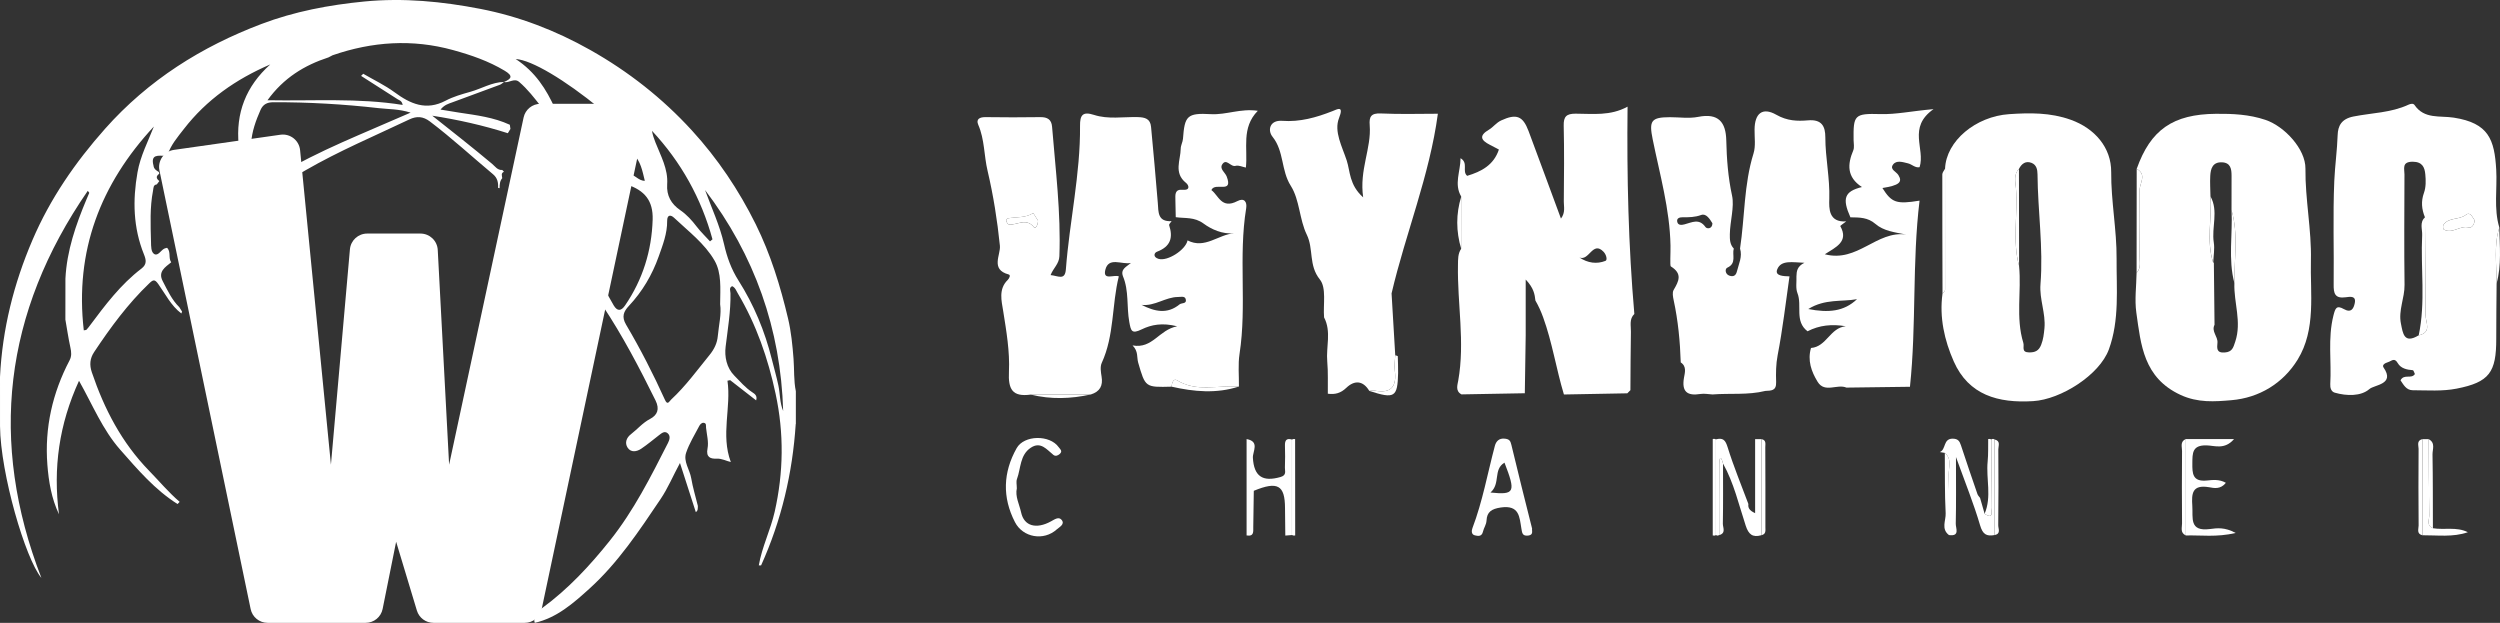 <svg width="289" height="72" viewBox="0 0 289 72" fill="none" xmlns="http://www.w3.org/2000/svg">
<rect x="0" y="0" width="289" height="72" fill="#333333" stroke="none"/>
<path d="M20.111 17.325L32.419 15.575C33.547 15.415 34.58 16.227 34.691 17.36L38.256 53.719L40.451 28.824C40.542 27.792 41.407 27 42.443 27H48.607C49.671 27 50.548 27.832 50.604 28.894L51.917 53.719L60.529 13.581C60.727 12.659 61.541 12 62.484 12H72.532C73.803 12 74.752 13.171 74.488 14.415L62.617 70.415C62.421 71.339 61.605 72 60.66 72H50.106C49.224 72 48.446 71.422 48.191 70.577L45.793 62.625L44.232 70.394C44.044 71.328 43.224 72 42.271 72H30.933C29.985 72 29.168 71.335 28.975 70.407L18.434 19.712C18.199 18.582 18.967 17.488 20.111 17.325Z" fill="white"/>
<path d="M91.986 49.018C91.615 54.706 90.332 60.167 87.98 65.364C87.893 65.364 87.806 65.36 87.718 65.36C88.082 63.22 89.075 61.273 89.554 59.157C90.58 54.611 90.641 50.103 89.662 45.533C88.782 41.425 87.435 37.526 85.291 33.913C85.112 33.612 85.01 33.254 84.64 33.081C84.243 33.261 84.437 33.626 84.442 33.892C84.484 35.983 84.128 38.03 83.88 40.096C83.746 41.214 83.982 42.505 84.89 43.425C85.55 44.093 86.161 44.82 86.963 45.346C87.237 45.526 87.579 45.737 87.409 46.284C86.388 45.488 85.395 44.718 84.404 43.946C84.3 43.967 84.199 43.988 84.095 44.01C84.548 47.111 83.297 50.25 84.482 53.41C83.982 53.303 83.458 52.988 82.826 53.019C82.137 53.052 81.59 52.865 81.79 51.842C81.939 51.084 81.703 50.247 81.62 49.447C81.599 49.236 81.684 48.918 81.354 48.878C81.094 48.847 80.917 49.08 80.816 49.276C80.29 50.285 79.676 51.269 79.316 52.337C78.971 53.353 79.738 54.287 79.905 55.284C80.087 56.364 80.412 57.421 80.674 58.487C80.653 58.743 80.714 59.029 80.436 59.2C79.846 57.373 79.259 55.545 78.605 53.522C77.81 54.988 77.221 56.419 76.357 57.7C73.883 61.373 71.429 65.075 68.127 68.06C66.279 69.728 64.376 71.417 61.823 72C61.8 71.919 61.778 71.839 61.755 71.758C61.861 71.358 61.967 70.96 62.076 70.56C62.333 70.572 62.505 70.418 62.698 70.275C65.69 68.079 68.176 65.407 70.495 62.502C73.264 59.032 75.225 55.123 77.216 51.212C77.4 50.849 77.53 50.416 77.209 50.11C76.843 49.762 76.489 50.07 76.173 50.314C75.494 50.84 74.833 51.396 74.121 51.875C73.602 52.223 72.937 52.339 72.552 51.749C72.198 51.205 72.408 50.598 72.941 50.191C73.684 49.62 74.279 48.885 75.142 48.433C75.98 47.995 76.284 47.317 75.784 46.301C73.92 42.529 71.977 38.807 69.643 35.303C69.792 34.886 69.898 34.47 69.561 34.086C69.669 33.851 69.778 33.619 69.886 33.385C70.238 34.029 70.57 34.685 70.95 35.313C71.363 35.993 71.797 35.981 72.255 35.313C74.302 32.321 75.336 28.988 75.447 25.389C75.513 23.209 74.536 22.008 72.453 21.324C72.446 21.165 72.441 21.006 72.434 20.85C72.566 20.822 72.649 20.758 72.602 20.606C72.623 20.457 72.647 20.307 72.668 20.156C73.378 20.106 73.748 20.904 74.541 20.902C74.255 19.751 74.074 18.621 73.182 17.784C73.139 17.213 73.59 16.683 73.323 16.093C73.659 15.427 73.871 14.733 73.795 13.975C73.871 13.812 73.949 13.648 74.024 13.482C74.034 13.259 74.045 13.034 74.055 12.812C73.772 12.409 73.347 12.563 72.979 12.556C71.771 12.537 70.561 12.549 69.353 12.549C65.3 9.239 61.462 6.932 59.611 6.823C61.873 8.299 63.158 10.319 64.163 12.553C64.163 12.615 64.163 12.679 64.163 12.741C63.533 12.748 62.904 12.755 62.274 12.76C62.373 12.613 62.588 12.373 62.554 12.331C61.776 11.322 60.993 10.315 60.023 9.476C59.434 8.967 58.846 9.64 58.259 9.476C59.157 9.102 59.327 8.768 58.344 8.178C56.473 7.055 54.456 6.363 52.371 5.788C47.657 4.489 43.026 4.804 38.443 6.389C38.287 6.47 38.131 6.553 37.976 6.633C35.185 7.545 32.786 9.007 30.922 11.587C36.251 11.687 41.387 11.305 46.551 12.13C46.442 11.62 46.166 11.604 45.98 11.483C44.569 10.575 43.154 9.675 41.741 8.773C41.823 8.69 41.906 8.609 41.989 8.526C43.201 9.232 44.487 9.841 45.612 10.668C47.447 12.018 49.264 12.824 51.512 11.639C52.399 11.17 53.397 10.888 54.371 10.613C55.676 10.246 56.872 9.5 58.273 9.467C58.117 9.578 57.973 9.73 57.801 9.794C55.977 10.478 54.147 11.149 52.319 11.819C51.859 11.987 51.373 12.111 50.925 12.667C51.734 12.8 52.406 12.916 53.078 13.018C55.072 13.319 57.077 13.563 58.936 14.423C58.959 14.584 58.983 14.745 59.007 14.904C58.905 15.069 58.804 15.235 58.705 15.399C55.852 14.487 52.941 13.838 49.971 13.376C52.309 15.233 54.633 17.052 56.895 18.948C57.235 19.232 57.513 19.694 58.065 19.649C58.129 19.718 58.195 19.789 58.259 19.857C57.879 20.016 58.032 20.322 58.061 20.592C57.773 20.928 57.756 21.336 57.752 21.748C57.688 21.755 57.631 21.741 57.577 21.707C57.612 21.096 57.509 20.573 56.987 20.137C54.557 18.107 52.227 15.958 49.7 14.044C48.907 13.444 48.174 13.399 47.315 13.809C43.295 15.719 39.188 17.453 35.324 19.682C34.921 19.914 34.522 20.189 34.015 20.139C33.989 19.829 33.965 19.518 33.939 19.211C36.372 17.863 38.905 16.725 41.451 15.617C43.383 14.776 45.319 13.947 47.464 13.02C46.091 12.584 44.918 12.634 43.767 12.501C39.724 12.042 35.673 11.807 31.606 11.819C30.892 11.819 30.41 12.049 30.115 12.712C29.575 13.937 29.122 15.186 29.03 16.538C28.551 16.619 28.075 16.699 27.596 16.782C27.226 13.068 28.438 9.964 31.243 7.448C27.282 9.152 23.885 11.518 21.269 14.896C20.535 15.844 19.726 16.77 19.354 17.957C19.271 17.976 19.186 17.993 19.104 18.012C18.334 18.012 17.377 17.782 17.747 19.149C17.785 19.53 18.066 19.71 18.358 19.879C18.391 19.945 18.407 20.014 18.41 20.087C17.997 20.374 18.056 20.653 18.422 20.928C18.325 21.056 18.226 21.186 18.129 21.314C17.702 21.378 17.754 21.715 17.693 22.023C17.311 23.987 17.407 25.967 17.457 27.95C17.469 28.469 17.447 29.13 17.827 29.364C18.257 29.627 18.582 28.962 18.978 28.746C19.078 28.692 19.2 28.68 19.311 28.646C19.792 29.111 19.434 29.819 19.792 30.321C19.099 30.883 18.235 31.402 18.809 32.498C19.363 33.555 19.858 34.659 20.731 35.514C20.835 35.682 20.941 35.848 21.045 36.017C21.019 36.09 20.993 36.166 20.967 36.239C19.776 35.346 19.132 34.008 18.297 32.835C17.886 32.257 17.702 32.328 17.261 32.747C14.784 35.116 12.77 37.857 10.88 40.7C10.392 41.435 10.325 42.176 10.618 43.045C12.057 47.293 14.072 51.171 17.238 54.422C18.41 55.625 19.49 56.919 20.769 58.016C20.686 58.098 20.604 58.181 20.524 58.267C17.903 56.613 15.928 54.291 13.902 51.991C11.847 49.662 10.712 46.812 9.134 44.019C6.827 49.051 6.119 54.133 6.818 59.451C5.947 57.62 5.626 55.658 5.475 53.709C5.15 49.463 6.06 45.434 8.04 41.66C8.299 41.167 8.252 40.703 8.139 40.179C7.905 39.108 7.747 38.021 7.558 36.943C7.558 35.365 7.561 33.785 7.563 32.207C7.723 28.983 8.764 25.993 9.995 23.055C10.101 22.802 10.215 22.553 10.318 22.297C10.325 22.279 10.276 22.236 10.146 22.061C0.422 36.156 -1.295 51.086 4.784 66.807C2.937 64.604 0.059 54.758 0.002 49.262C0.002 47.364 0.002 45.464 0 43.567C0.271 38.054 1.585 32.799 3.758 27.737C5.808 22.954 8.702 18.765 12.147 14.885C17.145 9.256 23.3 5.392 30.233 2.769C34.031 1.331 38.021 0.573 42.102 0.175C46.648 -0.268 51.108 0.171 55.513 1.023C59.981 1.888 64.222 3.516 68.23 5.776C72.649 8.268 76.572 11.352 79.983 15.079C82.956 18.329 85.402 21.966 87.365 25.927C89.084 29.4 90.214 33.074 91.101 36.827C91.46 38.343 91.613 39.921 91.733 41.48C91.83 42.728 91.743 43.993 92 45.232C92 46.495 92 47.76 92 49.023L91.986 49.018ZM83.248 35.171C83.264 33.325 83.43 31.558 82.602 30.125C81.457 28.14 79.573 26.737 77.919 25.171C77.537 24.811 77.117 24.804 77.124 25.543C77.14 26.991 76.614 28.322 76.145 29.649C75.388 31.785 74.253 33.704 72.696 35.365C72.104 35.998 71.826 36.602 72.373 37.528C74.034 40.34 75.52 43.249 76.871 46.227C77.174 46.891 77.348 46.41 77.598 46.177C79.264 44.63 80.589 42.797 82.019 41.041C82.59 40.34 82.906 39.641 82.977 38.857C83.095 37.568 83.42 36.287 83.248 35.169V35.171ZM17.785 14.629C11.618 21.269 8.627 29.002 9.686 38.189C9.858 38.151 9.955 38.158 9.998 38.116C10.132 37.976 10.252 37.819 10.368 37.663C12.156 35.27 13.951 32.878 16.351 31.049C17.004 30.551 16.895 30.037 16.641 29.405C15.395 26.32 15.324 23.143 15.898 19.905C16.23 18.031 17.105 16.37 17.785 14.634V14.629ZM81.5 21.961C82.257 24.043 83.208 26.059 83.701 28.232C84.041 29.727 84.524 31.096 85.376 32.439C87.143 35.221 88.412 38.272 89.214 41.496C89.471 42.524 89.768 43.543 89.985 44.581C90.188 45.554 90.136 46.578 90.535 47.509C90.252 38.03 87.242 29.511 81.5 21.963V21.961ZM82.078 27.903C82.172 27.824 82.267 27.744 82.363 27.666C81.064 22.916 78.735 18.734 75.369 15.122C75.444 15.598 75.6 16.034 75.77 16.465C76.383 18.031 77.247 19.535 77.126 21.3C77.034 22.62 77.593 23.577 78.636 24.294C79.391 24.813 79.985 25.474 80.54 26.199C81.004 26.806 81.564 27.339 82.08 27.905L82.078 27.903Z" fill="white"/>
<g clip-path="url(#clip0_328_16)">
<path d="M129.335 31.949C128.51 35.248 128.829 38.76 127.363 41.947C127.159 42.391 127.257 43.011 127.342 43.527C127.522 44.587 127.151 45.271 126.105 45.599C123.786 45.603 121.472 45.611 119.153 45.615C117.017 45.907 116.536 44.995 116.634 42.971C116.744 40.643 116.34 38.288 115.968 35.952C115.784 34.804 115.405 33.429 116.483 32.369C116.683 32.169 116.866 31.797 116.593 31.725C114.466 31.153 115.695 29.453 115.588 28.405C115.29 25.482 114.833 22.59 114.164 19.747C113.743 17.983 113.829 16.131 113.086 14.424C112.804 13.776 113.241 13.528 113.943 13.54C116.05 13.576 118.156 13.568 120.259 13.54C121.071 13.528 121.553 13.812 121.619 14.644C122.023 19.631 122.651 24.602 122.464 29.625C122.431 30.505 121.766 30.985 121.447 31.801C122.313 31.881 123.113 32.465 123.215 31.137C123.635 25.594 124.901 20.127 124.852 14.544C124.84 13.296 125.162 12.86 126.473 13.284C128.106 13.812 129.821 13.496 131.503 13.536C132.356 13.556 132.977 13.716 133.062 14.668C133.328 17.595 133.613 20.523 133.842 23.458C133.924 24.53 133.813 25.65 135.438 25.566C135.336 25.722 135.116 25.918 135.153 26.034C135.63 27.482 135.308 28.509 133.752 29.097C133.401 29.229 133.27 29.721 133.916 29.921C134.957 30.245 137.071 28.881 137.28 27.79C139.292 28.829 140.836 27.094 142.669 26.97C141.297 27.094 140.04 26.51 139.141 25.85C138.059 25.054 137.002 25.266 135.916 25.106C135.9 24.442 135.879 23.774 135.875 23.11C135.871 22.518 135.765 21.85 136.741 21.938C137.631 22.018 137.431 21.402 137.104 21.143C135.647 19.979 136.475 18.523 136.492 17.179C136.496 16.799 136.724 16.423 136.753 16.039C136.945 13.408 137.21 13.036 139.986 13.196C141.758 13.296 143.412 12.512 145.404 12.808C143.465 14.776 144.265 17.183 144.024 19.371C143.608 19.291 143.175 19.071 142.844 19.171C142.252 19.347 141.758 18.219 141.273 19.031C140.974 19.535 141.628 19.943 141.803 20.395C142.603 22.478 140.452 20.991 140.035 21.974C140.86 22.57 141.195 24.214 143.044 23.246C143.82 22.838 144.183 23.318 144.057 24.086C143.146 29.661 144.151 35.316 143.293 40.895C143.102 42.135 143.236 43.419 143.22 44.687C140.832 44.507 138.349 45.375 136.059 43.959C135.647 43.703 135.471 44.299 135.43 44.699C132.38 44.783 132.405 44.779 131.572 41.915C131.397 41.311 131.613 40.619 130.923 39.931C133.254 40.352 133.948 38.124 136.083 37.72C134.352 37.284 133.099 37.532 131.976 38.076C130.817 38.64 130.735 38.26 130.543 37.208C130.225 35.452 130.523 33.621 129.812 31.929C129.506 31.097 130.241 30.829 130.739 30.397C129.678 30.621 128.147 29.641 127.771 31.209C127.473 32.465 128.788 31.713 129.339 31.949H129.335ZM131.972 35.248C133.462 36.004 134.92 36.364 136.361 35.184C136.602 34.988 137.231 35.156 137.067 34.572C136.957 34.193 136.504 34.332 136.19 34.332C134.728 34.332 133.511 35.416 131.972 35.244V35.248ZM119.998 25.51C119.855 25.286 119.651 24.958 119.442 24.63C118.532 25.23 117.454 25.05 116.462 25.254C116.393 25.27 116.295 25.49 116.327 25.57C116.385 25.722 116.519 25.942 116.642 25.954C117.593 26.05 118.622 25.126 119.524 26.27C119.704 26.498 119.998 25.998 119.998 25.51Z" fill="white"/>
<path d="M213.438 44.803C212.372 44.355 210.939 45.471 210.119 44.139C209.388 42.951 208.931 41.659 209.351 40.227C211.164 40.08 211.556 37.88 213.373 37.716C211.776 37.444 210.319 37.588 208.951 38.296C207.42 37.128 208.351 35.324 207.787 33.892C207.559 33.313 207.698 32.597 207.669 31.941C207.685 31.357 207.747 30.793 208.592 30.377C207.22 30.333 205.897 30.021 205.448 31.137C205.13 31.921 206.216 31.925 206.865 31.949C206.428 34.988 206.081 38.044 205.497 41.055C205.293 42.115 205.289 43.143 205.321 44.167C205.358 45.207 204.738 45.147 204.072 45.191C202.059 45.691 199.998 45.439 197.96 45.599C197.499 45.575 197.021 45.471 196.576 45.543C195.017 45.795 194.396 45.263 194.666 43.679C194.764 43.103 195.013 42.363 194.294 41.895C194.217 39.476 193.988 37.072 193.474 34.696C193.392 34.312 193.298 33.812 193.474 33.517C194.07 32.501 194.519 31.645 193.147 30.797C193.029 30.725 193.127 29.221 193.11 28.385C193.029 24.178 191.873 20.167 191.048 16.095C190.616 13.964 190.865 13.552 193.045 13.548C194.131 13.548 195.258 13.72 196.299 13.512C198.667 13.036 199.508 14.144 199.557 16.211C199.606 18.367 199.761 20.471 200.226 22.618C200.508 23.918 199.994 25.566 199.969 27.074C199.961 27.677 199.969 28.261 200.426 28.733C200.206 29.469 200.786 30.433 199.675 30.945C199.373 31.085 199.43 31.701 199.916 31.865C200.316 32.001 200.655 31.925 200.786 31.381C200.998 30.505 201.443 29.673 201.149 28.733C201.704 25.078 201.586 21.338 202.704 17.747C202.974 16.891 202.815 15.903 202.827 14.976C202.843 13.116 203.729 12.348 205.346 13.268C206.595 13.98 207.771 14.02 209 13.912C210.613 13.772 211.009 14.62 211.009 15.875C211.009 18.251 211.543 20.583 211.466 22.974C211.429 24.102 211.384 25.726 213.422 25.594C213.185 25.782 212.715 26.094 212.74 26.142C213.744 27.933 212.221 28.577 210.947 29.393C214.74 30.389 216.916 26.634 220.354 27.114C219.023 26.858 217.733 26.694 216.806 25.89C215.9 25.106 214.932 25.142 213.907 25.122C212.94 22.946 213.201 22.126 215.238 21.622C213.47 20.467 213.56 18.995 214.238 17.383C214.381 17.039 214.279 16.595 214.275 16.199C214.242 13.3 214.34 13.1 217.39 13.188C219.203 13.24 220.958 12.84 223.514 12.616C220.48 14.76 222.583 17.179 221.905 19.327C221.403 19.439 221.023 18.991 220.55 18.879C219.974 18.743 219.243 18.487 218.843 19.015C218.415 19.583 219.194 19.827 219.448 20.231C219.978 21.071 219.513 21.434 217.606 21.734C218.676 23.438 219.231 23.63 221.901 23.194C221.032 30.353 221.55 37.56 220.791 44.711C218.341 44.743 215.887 44.775 213.438 44.807V44.803ZM214.671 34.584C212.907 34.908 210.988 34.512 209.037 35.724C211.348 36.176 213.152 36.028 214.671 34.584ZM197.952 25.806C197.654 25.318 197.23 24.642 196.662 24.85C195.927 25.118 195.245 25.122 194.519 25.114C194.172 25.114 193.792 25.21 193.89 25.65C193.984 26.07 194.404 26.018 194.719 25.938C195.576 25.722 196.417 25.202 197.156 26.25C197.315 26.478 197.952 26.49 197.956 25.806H197.952Z" fill="white"/>
<path d="M188.489 45.091C188.366 45.215 188.24 45.343 188.117 45.467C185.676 45.511 183.234 45.559 180.789 45.603C179.899 42.655 179.445 39.596 178.388 36.684C178.139 36 177.853 35.364 177.494 34.744C177.412 34.02 177.31 33.309 176.371 32.313V38.744C176.339 40.983 176.306 43.219 176.269 45.459C173.828 45.503 171.39 45.547 168.949 45.591C168.214 45.203 168.488 44.491 168.573 43.995C169.365 39.536 168.455 35.092 168.541 30.641C168.553 29.989 168.52 29.337 168.908 28.761C168.908 26.746 168.908 24.73 168.912 22.714C168.063 21.267 168.831 19.843 168.839 18.287C169.786 18.851 168.977 19.787 169.602 20.327C171.235 19.839 172.676 19.087 173.272 17.287C172.999 17.143 172.615 16.935 172.227 16.739C171.186 16.211 170.937 15.687 172.121 14.992C172.623 14.696 172.962 14.184 173.542 13.92C175.273 13.124 176.036 13.376 176.702 15.152C177.939 18.459 179.152 21.77 180.446 25.27C180.981 24.566 180.772 23.894 180.776 23.294C180.801 20.371 180.834 17.447 180.764 14.528C180.74 13.48 181.074 13.14 182.132 13.14C184.116 13.144 186.145 13.428 188.146 12.328C188.056 20.483 188.244 28.397 188.93 36.292C188.313 36.892 188.55 37.656 188.533 38.356C188.493 40.595 188.493 42.839 188.476 45.083L188.489 45.091ZM182.577 29.765C183.549 30.413 184.586 30.553 185.59 30.157C185.843 30.057 185.688 29.437 185.378 29.113C184.112 27.777 183.704 30.233 182.573 29.765H182.577Z" fill="white"/>
<path d="M247.002 19.523C248.606 14.992 251.199 13.2 256.163 13.156C258.102 13.14 259.984 13.22 261.883 13.856C264.1 14.604 266.533 17.243 266.509 19.487C266.472 23.046 267.227 26.606 267.141 30.085C267.043 33.901 267.766 38.068 265.602 41.583C263.932 44.291 261.193 45.987 257.947 46.263C256.032 46.426 254.073 46.583 252.06 45.647C247.79 43.663 247.487 39.868 246.961 36.14C246.748 34.64 246.965 33.085 246.989 31.553C247.565 30.933 247.316 30.181 247.324 29.477C247.349 26.982 247.369 24.482 247.34 21.986C247.332 21.159 248.218 20.191 247.002 19.523ZM255.922 30.329C255.947 32.737 255.971 35.144 256 37.548C255.612 38.316 256.396 38.896 256.339 39.612C256.294 40.208 256.175 40.823 257.18 40.747C258.041 40.683 258.164 40.2 258.396 39.492C259.16 37.204 258.217 34.984 258.294 32.737C258.262 29.921 258.784 27.082 257.964 24.294C257.964 22.97 257.972 21.646 257.968 20.319C257.968 19.551 257.874 18.803 256.853 18.763C255.779 18.723 255.551 19.499 255.506 20.315C255.461 21.107 255.518 21.902 255.53 22.698C255.71 25.25 255.028 27.837 255.841 30.365L255.918 30.325L255.922 30.329Z" fill="white"/>
<path d="M224.849 19.499C224.971 16.295 228.401 13.456 232.255 13.196C234.623 13.036 237.011 12.996 239.375 13.844C242.159 14.839 244.074 17.063 244.054 19.891C244.029 23.246 244.703 26.602 244.678 29.889C244.654 33.353 245.03 36.996 243.784 40.395C242.702 43.347 238.236 46.175 235.035 46.37C230.977 46.622 227.576 45.667 225.857 41.787C224.775 39.344 224.179 36.696 224.551 33.956C224.657 33.8 224.853 33.641 224.853 33.484C224.861 28.821 224.853 24.158 224.845 19.495L224.849 19.499ZM233.39 19.531C232.741 20.203 232.99 21.035 233.047 21.782C233.284 24.77 232.602 27.79 233.406 30.753C233.692 33.705 232.998 36.708 233.896 39.632C234.035 40.08 233.627 40.727 234.562 40.739C235.256 40.747 235.684 40.551 235.954 39.871C236.207 39.24 236.272 38.616 236.338 37.952C236.501 36.22 235.741 34.596 235.88 32.853C236.219 28.617 235.57 24.394 235.537 20.159C235.533 19.583 235.407 19.059 234.864 18.835C234.182 18.555 233.696 18.923 233.39 19.527V19.531Z" fill="white"/>
<path d="M288.608 32.765C288.592 34.896 288.563 37.024 288.567 39.156C288.575 43.035 287.779 44.183 283.982 44.927C282.341 45.251 280.602 45.119 278.908 45.111C278.148 45.107 277.838 44.451 277.499 43.963C277.916 43.179 278.761 43.859 279.161 43.239C279.091 43.103 279.014 42.803 278.92 42.795C278.222 42.747 277.528 42.579 277.185 41.983C276.789 41.299 276.491 41.727 276.058 41.863C275.674 41.983 275.339 42.195 275.544 42.491C276.895 44.451 274.486 44.467 273.898 44.979C272.939 45.815 271.285 45.795 269.893 45.391C269.481 45.271 269.354 44.831 269.379 44.395C269.534 41.771 269.081 39.132 269.738 36.504C269.958 35.624 270.093 35.248 270.955 35.732C271.808 36.212 272.081 35.656 272.208 35.056C272.404 34.152 271.653 34.3 271.171 34.364C269.909 34.54 269.754 33.913 269.771 32.877C269.82 28.885 269.673 24.89 269.844 20.907C269.922 19.147 270.175 17.387 270.232 15.611C270.269 14.568 270.648 13.748 272.061 13.468C274.176 13.048 276.401 13.04 278.397 12.112C278.691 11.976 278.981 11.94 279.116 12.136C280.255 13.8 282.039 13.348 283.66 13.6C287.706 14.228 288.363 16.151 288.563 19.611C288.694 21.842 288.261 24.098 288.922 26.302C288.257 28.429 288.62 30.605 288.612 32.765H288.608ZM279.602 38.768C281.165 38.408 280.394 37.272 280.394 36.416C280.386 32.653 280.349 28.885 280.324 25.122C279.945 24.194 279.851 23.294 280.21 22.294C280.447 21.639 280.435 20.859 280.365 20.147C280.292 19.355 280.03 18.703 278.916 18.695C277.618 18.687 277.96 19.519 277.956 20.167C277.94 24.422 277.911 28.673 277.965 32.929C277.985 34.448 277.234 35.88 277.548 37.412C277.773 38.516 277.891 39.8 279.598 38.764L279.602 38.768ZM286.073 25.474C285.811 25.122 285.575 24.434 285.056 24.834C284.264 25.45 283.076 25.098 282.468 25.978C282.382 26.102 282.411 26.474 282.509 26.53C283.497 27.09 284.362 26.026 285.383 26.294C285.758 26.394 286.032 25.918 286.073 25.474Z" fill="white"/>
<path d="M153.063 36.692C152.941 35.2 153.361 33.285 152.573 32.305C151.255 30.665 151.871 28.785 151.067 27.134C150.201 25.362 150.25 23.11 149.217 21.486C148.074 19.683 148.458 17.499 147.103 15.807C146.515 15.075 146.76 13.864 148.217 13.968C150.279 14.12 152.157 13.584 154.031 12.848C154.594 12.628 155.386 12.144 154.79 13.652C154.178 15.195 155.166 16.975 155.68 18.551C156.093 19.803 155.95 21.355 157.583 22.818C157.117 19.623 158.55 17.159 158.338 14.476C158.261 13.508 158.473 13.06 159.632 13.116C161.866 13.22 164.111 13.148 166.218 13.148C165.254 20.319 162.49 26.974 160.865 33.92C161.008 36.304 161.147 38.688 161.29 41.071C161.265 41.655 161.159 42.251 161.237 42.823C161.478 44.631 160.878 45.539 158.885 45.151C158.697 45.115 158.489 45.171 158.289 45.187C157.558 43.963 156.562 43.943 155.635 44.831C154.982 45.459 154.321 45.623 153.496 45.515C153.48 44.275 153.541 43.031 153.431 41.799C153.276 40.099 153.929 38.34 153.063 36.692Z" fill="white"/>
<path d="M177.11 61.088C177.057 61.344 177.314 61.836 176.657 61.912C175.971 61.992 175.959 61.596 175.869 61.08C175.649 59.796 175.661 58.353 173.505 58.664C172.415 58.821 171.893 59.188 171.844 60.16C171.819 60.66 171.529 61.02 171.431 61.456C171.292 62.056 170.86 61.972 170.5 61.888C170.068 61.788 170.104 61.344 170.211 61.06C171.386 57.965 171.962 54.717 172.807 51.538C172.938 51.05 173.264 50.622 173.975 50.71C174.473 50.774 174.603 50.946 174.714 51.422C175.473 54.625 176.29 57.813 177.106 61.088H177.11ZM172.297 56.937C175.126 57.225 175.24 56.901 173.918 53.481C172.574 54.289 173.501 55.885 172.297 56.937Z" fill="white"/>
<path d="M224.82 52.354L224.241 52.258C224.98 51.978 224.604 50.702 225.731 50.71C226.335 50.714 226.523 50.986 226.682 51.466C227.303 53.353 227.944 55.237 228.593 57.117C228.65 57.281 228.797 57.417 228.899 57.565C229.074 58.177 229.246 58.788 229.422 59.396C230.54 60.112 230.169 59.048 230.173 58.717C230.214 56.077 230.197 53.437 230.197 50.798C230.324 50.714 230.454 50.718 230.577 50.802C230.577 54.485 230.577 58.169 230.577 61.852C229.63 62.028 229.201 61.76 228.899 60.728C228.172 58.245 227.192 55.833 226.11 52.834C226.11 55.809 226.139 58.181 226.086 60.548C226.074 61.044 226.604 62.04 225.294 61.852C225.294 59.548 225.335 57.241 225.261 54.941C225.233 54.077 225.698 53.085 224.812 52.35L224.82 52.354Z" fill="white"/>
<path d="M202.892 50.766C203.137 50.766 203.378 50.766 203.623 50.766C203.623 54.469 203.619 58.169 203.615 61.872C202.594 62.16 202.133 61.772 201.806 60.772C201.006 58.353 200.447 55.841 199.181 53.581C198.895 52.502 198.757 52.989 198.752 53.633C198.732 56.377 198.74 59.117 198.74 61.86L198.548 61.92L198.356 61.86C198.356 58.169 198.356 54.481 198.356 50.79C199.148 50.586 199.442 50.83 199.704 51.67C200.394 53.901 201.296 56.069 202.113 58.261C202.059 58.684 202.198 59.008 202.892 59.32V50.766Z" fill="white"/>
<path d="M149.356 61.852C149.099 61.872 148.842 61.892 148.581 61.912C148.568 60.848 148.552 59.784 148.548 58.724C148.54 56.073 147.686 55.601 144.939 56.737C144.918 58.129 144.894 59.52 144.878 60.912C144.869 61.432 144.996 62.044 144.106 61.896C144.106 58.185 144.106 54.473 144.106 50.758C145.661 51.03 144.792 52.206 144.833 52.917C144.955 55.041 145.931 55.749 148.033 55.141C148.76 54.929 148.523 54.465 148.536 54.065C148.568 53.209 148.564 52.354 148.54 51.502C148.523 50.922 148.707 50.622 149.348 50.81C149.348 54.493 149.348 58.177 149.348 61.856L149.356 61.852Z" fill="white"/>
<path d="M117.548 56.437C117.328 57.385 117.838 58.305 118.042 59.24C118.385 60.828 119.798 61.2 121.488 60.272C121.933 60.028 122.39 59.692 122.725 60.1C123.137 60.608 122.464 60.928 122.17 61.192C120.659 62.564 118.246 62.144 117.328 60.356C115.85 57.485 115.952 54.605 117.524 51.81C118.385 50.278 121.349 50.242 122.378 51.686C122.557 51.938 122.88 52.154 122.492 52.489C122.259 52.69 121.994 52.766 121.765 52.581C121.002 51.966 120.308 51.002 119.169 51.75C117.883 52.593 118.022 54.137 117.56 55.381C117.45 55.673 117.544 56.041 117.544 56.437H117.548Z" fill="white"/>
<path d="M252.685 50.754H258.257C257.171 52.018 256.024 51.51 255.089 51.486C253.407 51.438 253.448 52.394 253.436 53.549C253.424 54.733 253.448 55.713 255.11 55.549C255.779 55.481 256.526 55.377 257.306 55.809C256.681 56.617 255.922 56.417 255.359 56.321C253.391 55.993 253.338 57.073 253.432 58.492C253.526 59.86 253.044 61.476 255.473 61.156C256.261 61.052 257.163 60.912 258.445 61.612C256.2 62.132 254.424 61.848 252.676 61.9C252.676 58.185 252.676 54.469 252.676 50.758L252.685 50.754Z" fill="white"/>
<path d="M281.247 61.064C282.578 61.284 283.986 60.868 285.285 61.524C283.554 62.124 281.778 61.864 280.026 61.876C280.026 58.173 280.026 54.465 280.026 50.762C280.271 50.762 280.516 50.762 280.757 50.762C280.773 53.685 280.773 56.609 280.831 59.528C280.839 60.044 280.447 60.728 281.251 61.06L281.247 61.064Z" fill="white"/>
<path d="M224.849 19.499C224.857 24.162 224.865 28.825 224.857 33.489C224.857 33.645 224.661 33.804 224.555 33.961C224.543 29.361 224.526 24.758 224.531 20.159C224.531 19.939 224.739 19.719 224.849 19.499Z" fill="white"/>
<path d="M247.002 19.523C248.222 20.195 247.332 21.163 247.34 21.986C247.369 24.482 247.349 26.978 247.324 29.477C247.316 30.181 247.561 30.933 246.989 31.553C246.993 27.546 246.997 23.534 247.002 19.527V19.523Z" fill="white"/>
<path d="M149.356 61.852C149.356 58.169 149.356 54.485 149.356 50.806C149.471 50.746 149.589 50.73 149.715 50.758C149.715 54.473 149.72 58.185 149.724 61.9L149.536 61.912L149.356 61.852Z" fill="white"/>
<path d="M230.581 61.856C230.581 58.173 230.581 54.489 230.581 50.806C231.304 50.97 231.002 51.55 231.006 51.942C231.03 54.869 231.03 57.801 230.997 60.728C230.993 61.112 231.332 61.7 230.585 61.856H230.581Z" fill="white"/>
<path d="M252.685 50.754C252.685 54.469 252.685 58.185 252.685 61.896C252.003 61.596 252.248 60.992 252.244 60.504C252.223 57.717 252.219 54.925 252.244 52.138C252.248 51.654 251.991 51.046 252.685 50.75V50.754Z" fill="white"/>
<path d="M197.993 61.896C197.993 58.181 197.993 54.469 197.993 50.754C198.12 50.714 198.242 50.73 198.361 50.794C198.361 54.485 198.361 58.173 198.361 61.864L198.181 61.92L197.993 61.896Z" fill="white"/>
<path d="M280.022 50.762C280.022 54.465 280.022 58.173 280.022 61.876C279.332 61.704 279.593 61.144 279.593 60.748C279.569 57.797 279.565 54.845 279.589 51.894C279.589 51.498 279.332 50.934 280.022 50.762Z" fill="white"/>
<path d="M203.619 61.868C203.619 58.165 203.623 54.465 203.627 50.762C204.207 50.87 204.068 51.342 204.068 51.694C204.084 54.773 204.084 57.857 204.08 60.936C204.08 61.304 204.178 61.752 203.619 61.868Z" fill="white"/>
<path d="M281.247 61.064C280.443 60.732 280.839 60.048 280.826 59.532C280.769 56.609 280.773 53.689 280.753 50.766C281.565 51.19 281.19 51.938 281.198 52.533C281.247 55.377 281.235 58.221 281.243 61.064H281.247Z" fill="white"/>
<path d="M135.43 44.695C135.471 44.295 135.647 43.699 136.059 43.955C138.345 45.371 140.832 44.499 143.22 44.683C140.627 45.527 138.031 45.287 135.434 44.699L135.43 44.695Z" fill="white"/>
<path d="M229.417 59.396C230.267 57.421 229.573 55.357 229.773 53.345C229.858 52.489 229.818 51.618 229.834 50.754C229.96 50.722 230.083 50.738 230.197 50.798C230.197 53.437 230.21 56.077 230.173 58.717C230.169 59.048 230.536 60.112 229.422 59.396H229.417Z" fill="white"/>
<path d="M224.82 52.353C225.706 53.089 225.241 54.081 225.269 54.945C225.343 57.249 225.298 59.552 225.302 61.856C224.363 61.144 224.959 60.164 224.918 59.332C224.8 57.009 224.841 54.681 224.82 52.353Z" fill="white"/>
<path d="M198.74 61.856C198.74 59.112 198.732 56.373 198.753 53.629C198.757 52.985 198.895 52.498 199.181 53.577C199.181 55.897 199.206 58.221 199.161 60.54C199.153 60.976 199.557 61.632 198.74 61.86V61.856Z" fill="white"/>
<path d="M161.29 41.071C161.392 41.091 161.49 41.123 161.584 41.171C161.596 41.827 161.637 42.487 161.621 43.143C161.559 45.935 161.212 46.142 158.289 45.187C158.489 45.171 158.697 45.115 158.885 45.151C160.877 45.539 161.482 44.627 161.237 42.823C161.159 42.251 161.265 41.655 161.29 41.071Z" fill="white"/>
<path d="M119.153 45.615C121.472 45.611 123.786 45.603 126.105 45.599C123.791 46.111 121.472 46.187 119.153 45.615Z" fill="white"/>
<path d="M288.608 32.765C288.62 30.605 288.257 28.429 288.918 26.302C288.963 28.461 289.192 30.633 288.608 32.765Z" fill="white"/>
<path d="M168.92 22.718C168.92 24.734 168.92 26.75 168.916 28.765C168.312 26.75 168.3 24.734 168.92 22.718Z" fill="white"/>
<path d="M119.998 25.506C119.998 25.994 119.704 26.494 119.524 26.266C118.618 25.122 117.589 26.046 116.642 25.95C116.519 25.938 116.385 25.718 116.327 25.566C116.295 25.486 116.393 25.262 116.462 25.25C117.458 25.046 118.532 25.23 119.442 24.626C119.647 24.954 119.855 25.278 119.998 25.506Z" fill="white"/>
<path d="M258.298 32.741C257.559 29.949 258.106 27.11 257.968 24.298C258.784 27.086 258.262 29.925 258.298 32.741Z" fill="white"/>
<path d="M255.534 22.702C256.482 24.418 255.64 26.262 255.914 28.033C256.032 28.793 255.877 29.589 255.849 30.373C255.032 27.845 255.714 25.258 255.538 22.706L255.534 22.702Z" fill="white"/>
<path d="M233.39 19.527C233.394 23.266 233.402 27.01 233.406 30.749C232.602 27.79 233.284 24.766 233.047 21.778C232.99 21.031 232.741 20.195 233.39 19.527Z" fill="white"/>
<path d="M279.602 38.768C280.418 34.928 279.814 31.041 280.002 27.182C280.034 26.49 279.679 25.726 280.324 25.122C280.349 28.885 280.386 32.653 280.394 36.416C280.394 37.268 281.165 38.408 279.602 38.768Z" fill="white"/>
<path d="M286.073 25.474C286.032 25.918 285.758 26.39 285.383 26.294C284.362 26.026 283.497 27.086 282.509 26.53C282.411 26.474 282.382 26.106 282.468 25.978C283.08 25.102 284.264 25.45 285.056 24.834C285.575 24.434 285.807 25.122 286.073 25.474Z" fill="white"/>
</g>
<defs>
<clipPath id="clip0_328_16">
<rect width="176" height="50" fill="white" transform="translate(113 12)"/>
</clipPath>
</defs>
</svg>
